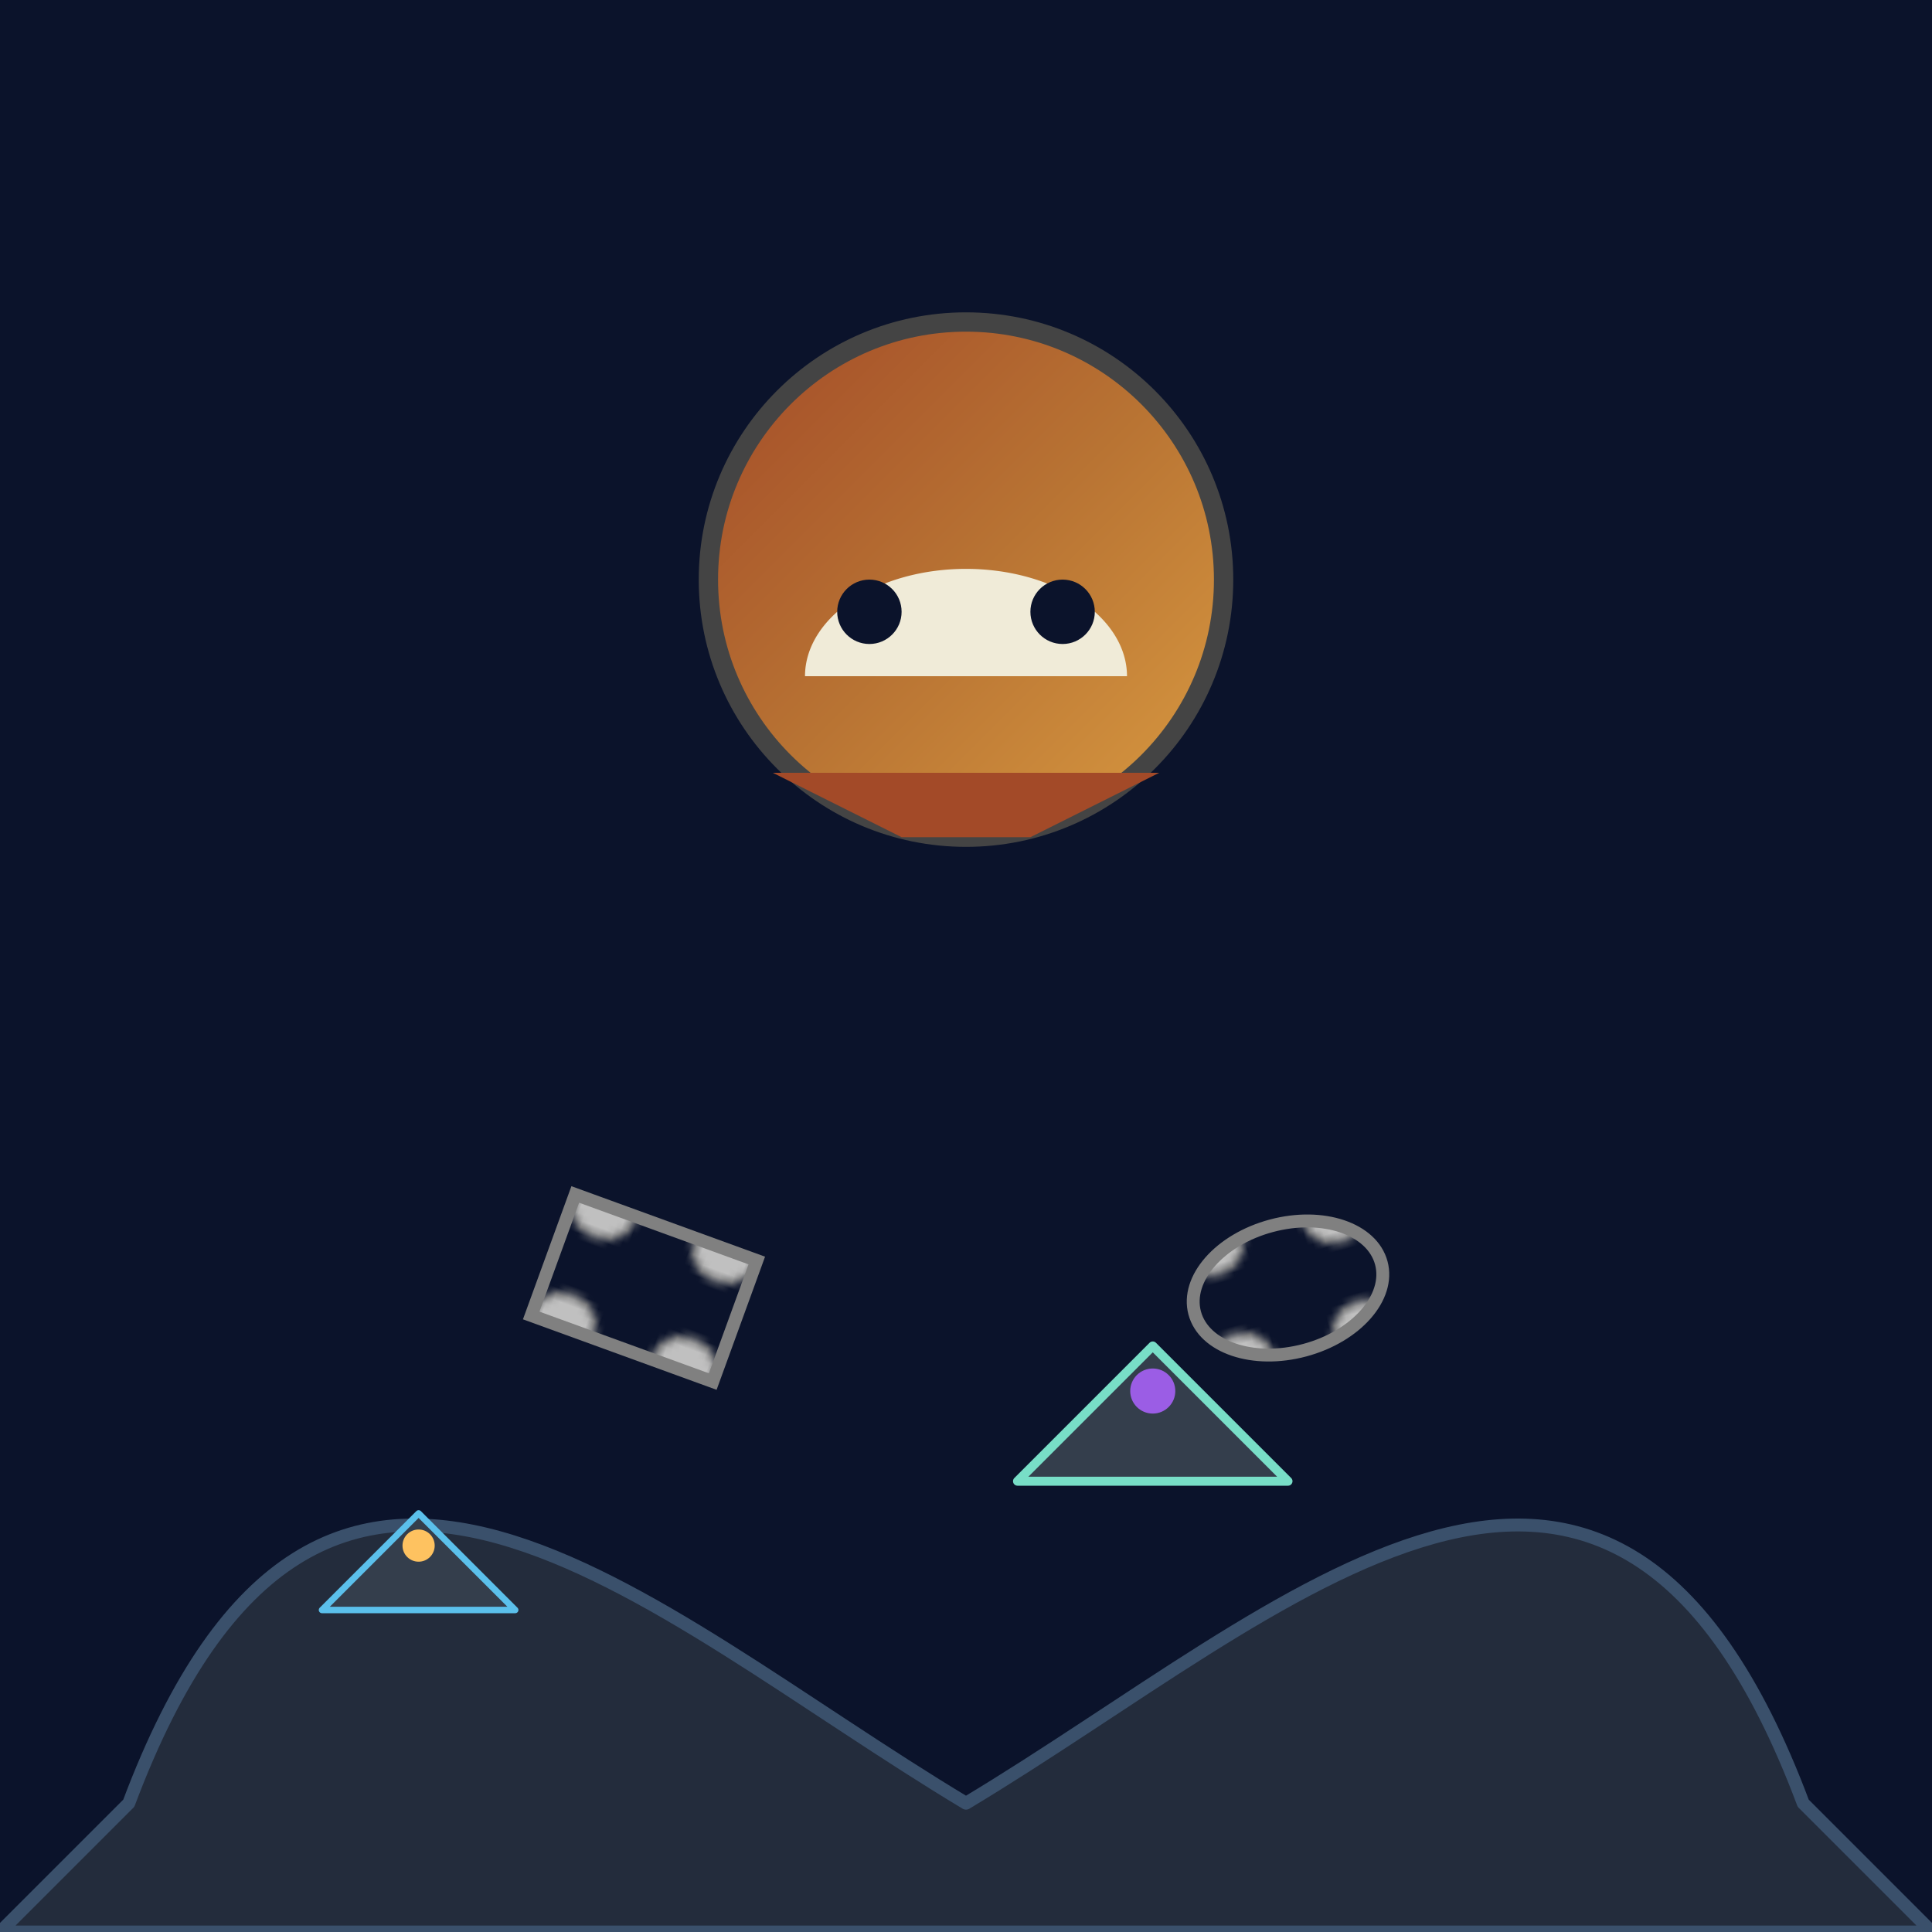 <svg viewBox="0 0 300 300" xmlns="http://www.w3.org/2000/svg">
  <defs>
    <linearGradient id="owlGradient" x1="0%" y1="0%" x2="100%" y2="100%">
      <stop offset="0%" stop-color="#A34A28" />
      <stop offset="50%" stop-color="#B87333" />
      <stop offset="100%" stop-color="#DA9B41" />
    </linearGradient>
    <pattern id="gearPattern" x="0" y="0" width="20" height="20" patternUnits="userSpaceOnUse">
      <circle cx="10" cy="10" r="5" fill="silver" stroke="grey" stroke-width="1"/>
    </pattern>    
  </defs>

  <rect width="300" height="300" fill="#0B132B"/>

  <g transform="translate(150,150)">
    <circle cx="0" cy="-60" r="40" fill="url(#owlGradient)" stroke="#444" stroke-width="3" />
    <path d="M-25 -45 a15 10 0 0 1 50 0" fill="#F0EBD8" />
    <circle cx="-15" cy="-55" r="5" fill="#0B132B" />
    <circle cx="15" cy="-55" r="5" fill="#0B132B" />
    <polygon points="-30 -30 -10 -20 10 -20 30 -30" fill="#A34A28" />
<g transform="translate(-50, 50)">
  <rect x="-15" y="-10" width="30" height="20" fill="url(#gearPattern)" stroke="grey" stroke-width="2" transform="rotate(20)"/>
</g>  
<g transform="translate(50, 50)">
  <ellipse cx="0" cy="0" rx="15" ry="10"  fill="url(#gearPattern)" stroke="grey" stroke-width="2" transform="rotate(-15)" />
</g>

  </g>

  <path d="M 20 280 C 50 200, 100 250, 150 280 C 200 250, 250 200, 280 280 L 300 300 L 0 300 Z" fill="#232C3C" stroke="#3A506B" stroke-width="2" stroke-linejoin="round" />

  <g transform="translate(50, 250) scale(0.5)">
    <path d="M 0 0 L 30 -30 L 60 0 Z" fill="#343E4C" stroke="#5BC0EB" stroke-width="2" stroke-linejoin="round"/>
    <circle cx="30" cy="-20" r="5" fill="#FEC260" />
  </g>

  <g transform="translate(200, 230) scale(0.7)">
    <path d="M 0 0 L -30 -30 L -60 0 Z" fill="#343E4C" stroke="#78DEC7" stroke-width="2" stroke-linejoin="round"/>
    <circle cx="-30" cy="-20" r="5" fill="#9B5DE5" />
  </g>



</svg>